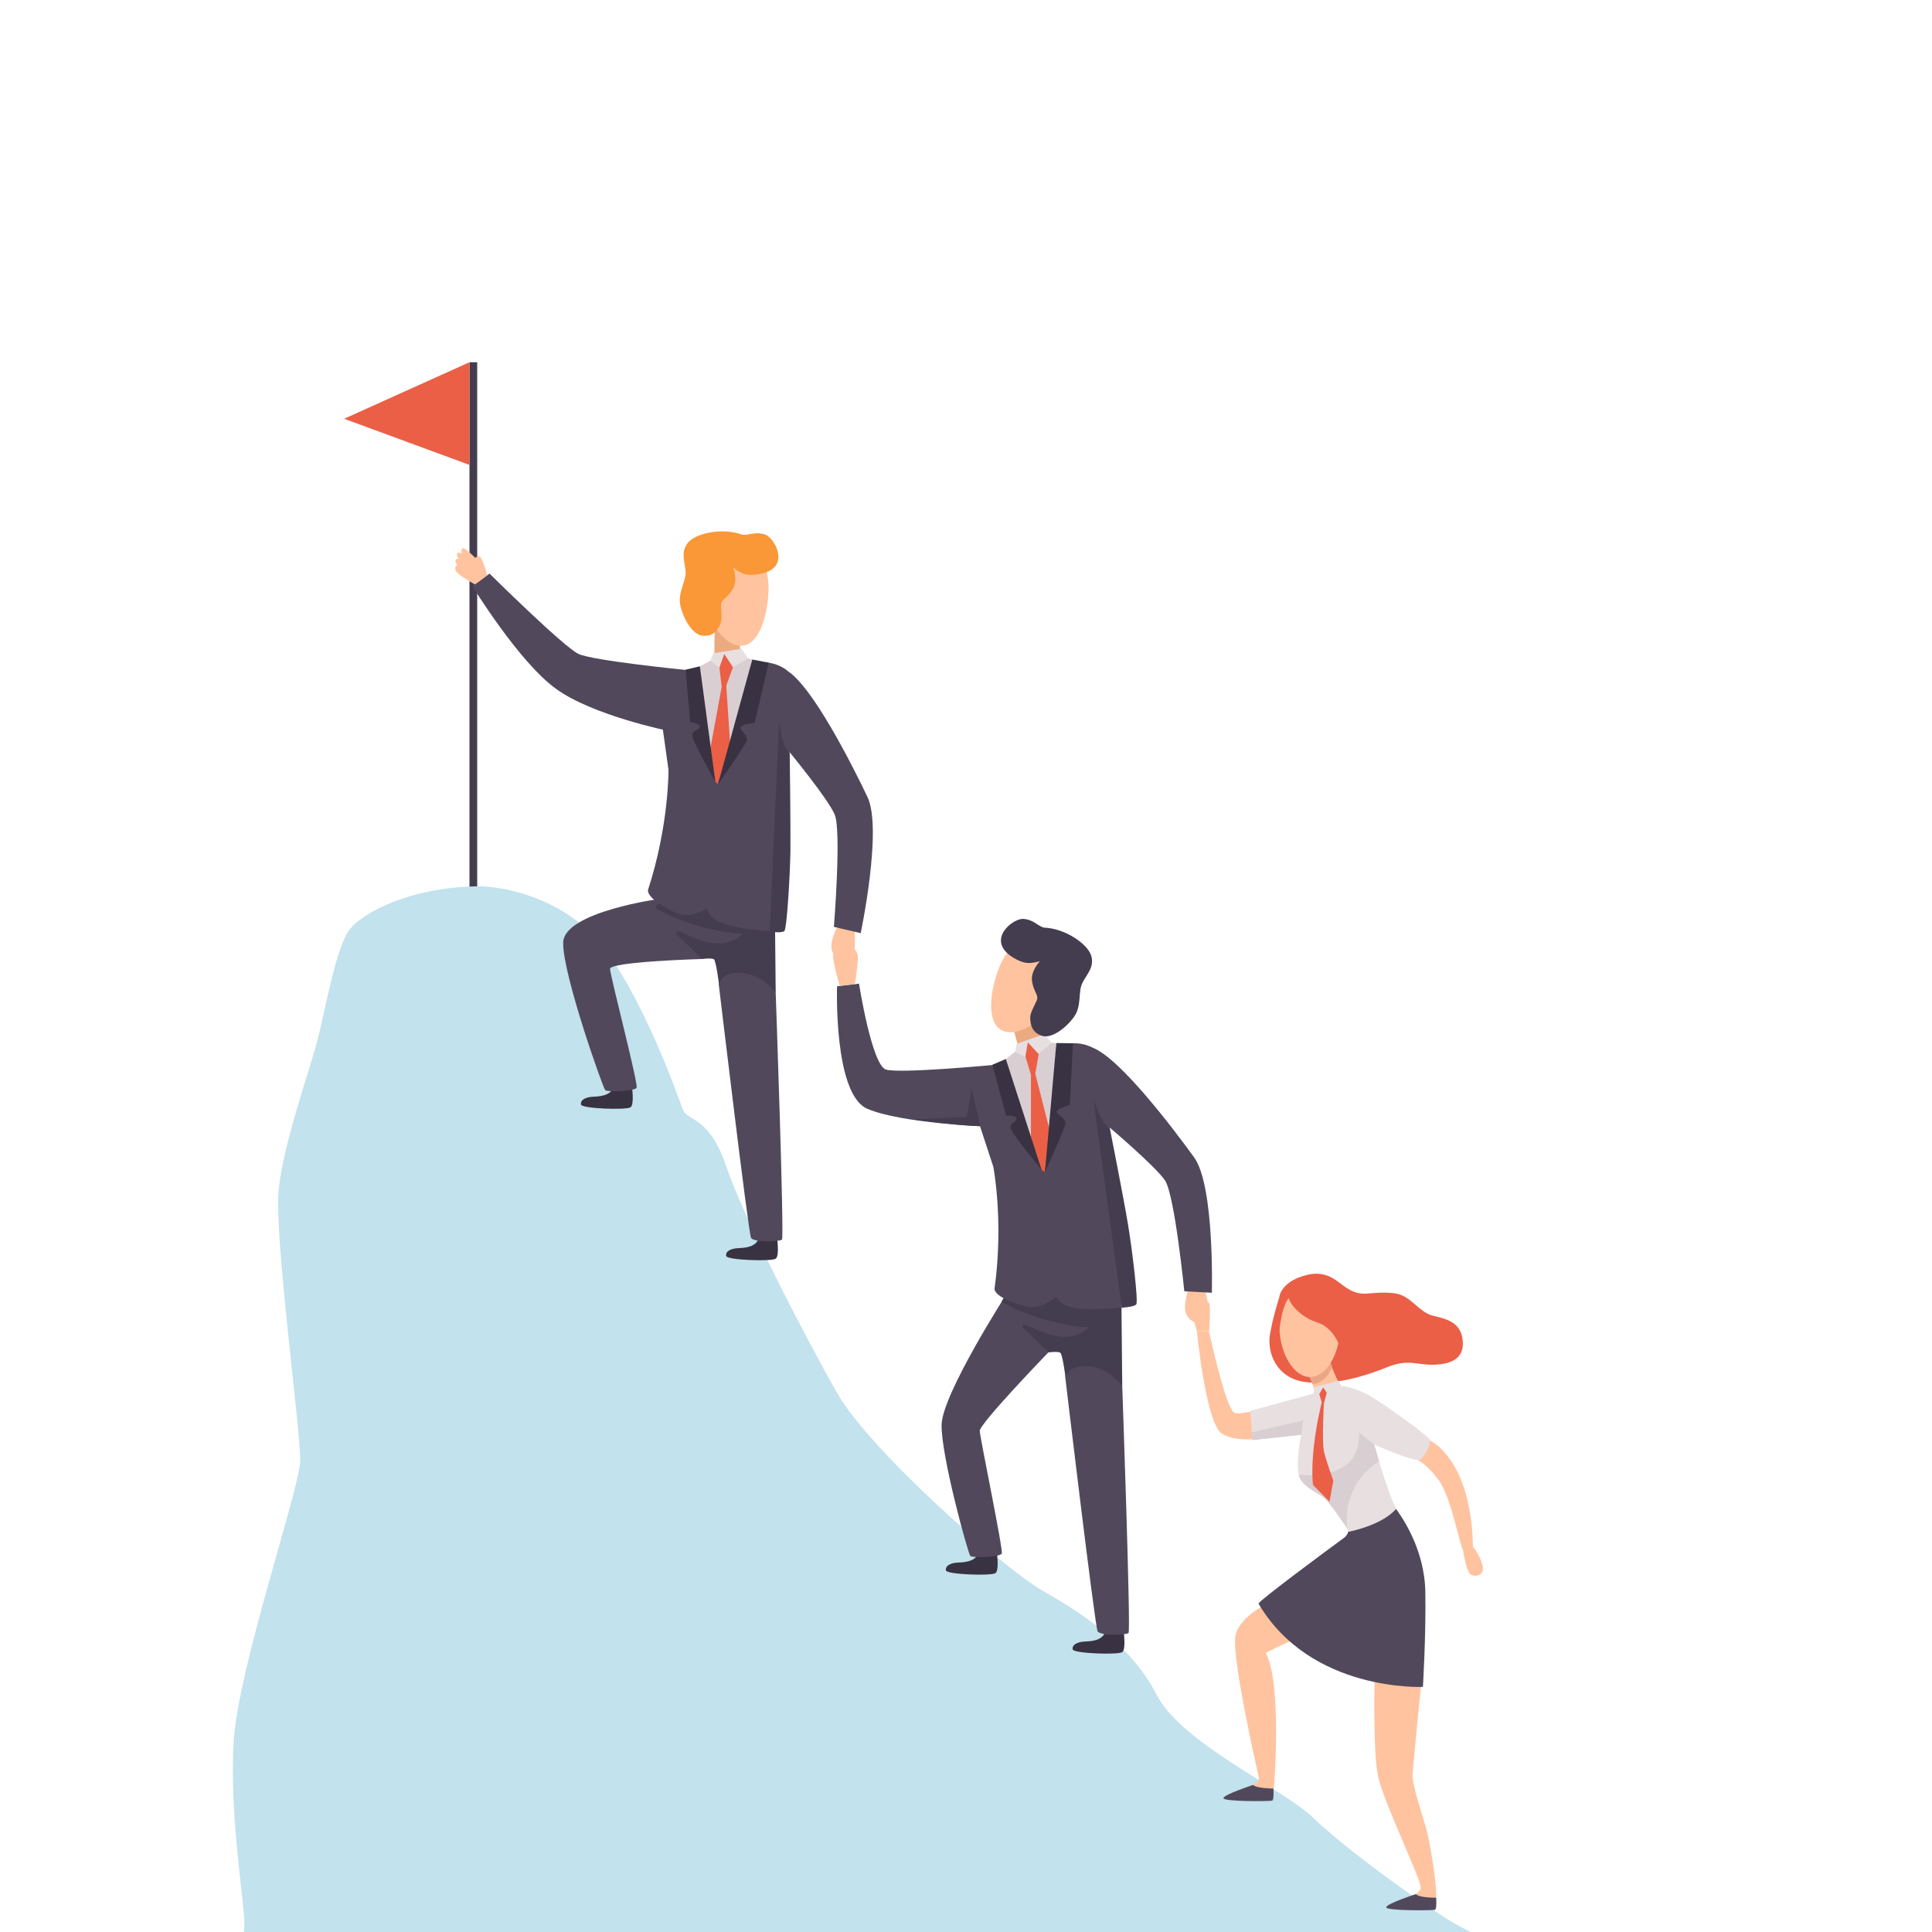 <?xml version="1.0" encoding="utf-8"?>
<!-- Generator: Adobe Illustrator 26.5.0, SVG Export Plug-In . SVG Version: 6.00 Build 0)  -->
<svg version="1.1" id="レイヤー_1" xmlns="http://www.w3.org/2000/svg" xmlns:xlink="http://www.w3.org/1999/xlink" x="0px"
	 y="0px" viewBox="0 0 80 80" style="enable-background:new 0 0 80 80;" xml:space="preserve">
<style type="text/css">
	.st0{fill:#443D4F;}
	.st1{fill:#EA5F46;}
	.st2{fill:#C2E2ED;}
	.st3{fill:#383242;}
	.st4{fill:#51495B;}
	.st5{fill:#FFC39F;}
	.st6{fill:#EBAA80;}
	.st7{fill:#D9CED1;}
	.st8{fill:#E8DFE1;}
	.st9{fill:#FA9837;}
	.st10{fill:#EAA786;}
</style>
<g>
	<g>
		<rect x="19.44" y="15" class="st0" width="0.32" height="22.64"/>
	</g>
	<polygon class="st1" points="19.44,15 14.25,17.34 19.44,19.25 	"/>
	<path class="st2" d="M70.7,86c-0.51-0.58-1.19-1.26-2.09-2c-2.59-2.13-6.72-3.25-8.82-4.62c-2.1-1.38-4.23-2.98-5.47-4.16
		c-1.25-1.18-5.41-3.05-6.43-5.05c-1.02-2-3.02-3.34-4.65-4.26c-1.64-0.92-7.22-5.83-8.59-8.25s-3.86-7.24-4.58-9.37
		c-0.72-2.13-1.61-1.82-1.81-2.38c-0.2-0.56-2-5.67-3.97-7.44c-1.97-1.77-4.39-1.77-4.39-1.77c-2.8,0-4.92,1.07-5.46,1.84
		c-0.54,0.78-0.98,3.3-1.28,4.48c-0.3,1.18-1.43,4.33-1.62,6.24c-0.2,1.92,0.93,10.08,0.89,11.26c-0.05,1.18-2.56,8.56-2.75,11.54
		c-0.2,2.98,0.44,6.7,0.44,7.59s-0.44,2.21-0.74,3.49C9.23,83.79,9.31,84.98,9.42,86H70.7z"/>
	<g>
		<path class="st3" d="M41.27,64.23c0,0,0.12,0.79-0.05,0.91s-2.01,0.06-2.05-0.11c-0.04-0.19,0.18-0.32,0.54-0.33
			c0.35-0.01,0.75-0.09,0.82-0.46C40.6,63.88,41.27,64.23,41.27,64.23z"/>
		<path class="st3" d="M46.52,67.5c0,0,0.12,0.79-0.05,0.91c-0.16,0.12-2.01,0.06-2.05-0.11c-0.04-0.19,0.18-0.32,0.54-0.33
			c0.35-0.01,0.75-0.09,0.82-0.46C45.85,67.15,46.52,67.5,46.52,67.5z"/>
		<path class="st4" d="M43.41,56c0,0-2.85,2.95-2.84,3.25c0.01,0.3,0.98,4.93,0.91,5.08c-0.07,0.15-1.22,0.19-1.3,0.1
			c-0.09-0.08-1.22-4.16-1.19-5.44c0.03-1.28,2.74-5.49,2.74-5.49l2.65,0.44l1.1,1.08L43.41,56z"/>
		<path class="st4" d="M46.47,57.4c0,0,0.36,10.12,0.26,10.22c-0.1,0.09-1.17,0.12-1.28-0.07c-0.11-0.18-1.34-10.52-1.34-10.52
			l0.17-1.27l1.68,0.54L46.47,57.4z"/>
		<path class="st0" d="M46.44,54.28l0,0.06l0.03,3.06c0,0-0.48-0.72-1.36-0.82c-0.88-0.09-0.99,0.45-0.99,0.45S44,56.07,43.9,56.01
			c-0.1-0.06-0.49-0.01-0.49-0.01l-1.08-1.05c0,0-0.05-0.15,0.22-0.06c0.27,0.09,1.64,0.96,2.55,0.06C44.91,55,43,54.79,41.47,53.9
			c0.01-0.01,0.05-0.08,0.09-0.15c0.12-0.18,0.59-0.2,0.59-0.2l2.92-0.28l1.38,0.63L46.44,54.28z"/>
		<path class="st5" d="M49.91,53.42c0,0,0.25,1.11,0.12,1.21c-0.14,0.1-0.61,0.29-0.87-0.14c-0.27-0.43,0.16-1.41,0.16-1.41
			L49.91,53.42z"/>
		<polygon class="st6" points="42.92,42 43.22,43.06 42.18,43.4 41.88,42.3 		"/>
		<path class="st4" d="M45.95,46.69c0,0,1.89,1.6,2.29,2.19c0.4,0.59,0.8,4.59,0.8,4.59l1.14,0.06c0,0,0.12-4.41-0.73-5.6
			c-0.86-1.19-3.07-4.11-4.21-4.55c-1.15-0.45,0.04,3.26,0.04,3.26L45.95,46.69z"/>
		<polygon class="st7" points="43.73,43.19 42.96,43.15 42.31,43.33 41.65,43.85 42.69,47.39 43.5,47.32 		"/>
		<polygon class="st1" points="42.85,44.39 43.49,46.9 43.35,48.91 42.69,47.59 42.69,44.44 		"/>
		<path class="st4" d="M45.23,43.38c0,0-0.33-0.2-0.8-0.18c-0.75,0.03-0.84,2.87-0.84,2.87l-0.33,2.46l0.47,5.15
			c0,0,0.16,0.44,0.94,0.51c0.78,0.07,1.78-0.05,1.78-0.05l-0.39-4.96l-0.79-3.7C45.27,45.48,45.03,43.67,45.23,43.38z"/>
		<path class="st0" d="M45.95,46.69c0,0,0.58,2.93,0.76,4.02s0.43,3.19,0.34,3.3c-0.08,0.11-0.6,0.14-0.6,0.14l-1.18-8.66
			C45.27,45.48,45.64,46.65,45.95,46.69z"/>
		<path class="st3" d="M44.43,43.2l-0.69-0.01l-0.47,5.34c0,0,0.86-1.86,0.85-2.03c0-0.17-0.31-0.32-0.36-0.45
			c-0.05-0.13,0.54-0.3,0.54-0.3L44.43,43.2z"/>
		<path class="st4" d="M43.26,48.53l-0.13-0.09l-0.69-1.65l-1.21-2.67L41.1,44.1l-0.41,0.31l-0.19,1.98l0.63,1.92
			c0,0,0.44,2.24,0.05,5.07c0.07,0.42,1.3,0.71,1.3,0.71s0.57,0.21,1.24-0.4C44.4,53.07,43.26,48.53,43.26,48.53z"/>
		<polygon class="st8" points="43.22,42.83 42.1,43.22 42.03,43.55 42.69,43.9 43.56,43.18 		"/>
		<polygon class="st1" points="42.56,43.16 42.46,43.75 42.69,44.5 42.87,44.45 43.01,43.65 		"/>
		<path class="st3" d="M41.65,43.85l1.48,4.59c0,0-1.22-1.47-1.28-1.71s0.24-0.26,0.24-0.41c0.01-0.14-0.43-0.13-0.43-0.13
			l-0.57-2.1L41.65,43.85z"/>
		<g>
			<path class="st5" d="M41.32,40.2c-0.38,1.08-0.44,2.26,0.25,2.5c0.68,0.24,1.85-0.54,2.23-1.63c0.38-1.08,0.07-1.99-0.61-2.23
				C42.5,38.61,41.7,39.12,41.32,40.2z"/>
			<path class="st0" d="M43.06,39.8c0,0-0.37,0.39-0.33,0.79s0.26,0.61,0.22,0.77c-0.04,0.15-0.28,0.54-0.29,0.74
				c-0.01,0.37,0.11,0.69,0.52,0.8c0.41,0.1,1.01-0.38,1.31-0.82c0.3-0.44,0.15-1,0.32-1.36c0.17-0.36,0.51-0.65,0.38-1.13
				c-0.13-0.48-1.06-1.15-1.97-1.18c-0.29-0.09-0.42-0.33-0.85-0.36c-0.43-0.03-1.58,0.88-0.42,1.6
				C42.4,39.92,42.63,39.92,43.06,39.8z"/>
		</g>
	</g>
	<g>
		<path class="st3" d="M26.16,44.94c0,0,0.12,0.79-0.05,0.91c-0.16,0.12-2.01,0.06-2.05-0.11c-0.04-0.19,0.18-0.32,0.54-0.33
			c0.35-0.01,0.75-0.09,0.82-0.46C25.49,44.59,26.16,44.94,26.16,44.94z"/>
		<path class="st3" d="M32.17,51.21c0,0,0.12,0.79-0.05,0.91c-0.16,0.12-2.01,0.06-2.05-0.11c-0.04-0.19,0.18-0.32,0.54-0.33
			c0.35-0.01,0.75-0.09,0.82-0.46C31.5,50.86,32.17,51.21,32.17,51.21z"/>
		<path class="st4" d="M29.06,39.71c0,0-3.81,0.11-3.8,0.41c0.01,0.3,1.18,4.77,1.1,4.92c-0.07,0.15-1.22,0.19-1.3,0.1
			c-0.09-0.08-1.77-4.82-1.74-6.11c0.03-1.28,4.05-1.82,4.05-1.82l2.65,0.44l1.1,1.08L29.06,39.71z"/>
		<path class="st4" d="M32.12,41.11c0,0,0.36,10.12,0.26,10.22c-0.1,0.09-1.17,0.12-1.28-0.07c-0.11-0.18-1.34-10.52-1.34-10.52
			l0.17-1.27l1.68,0.54L32.12,41.11z"/>
		<path class="st0" d="M32.09,37.99l0,0.06l0.03,3.06c0,0-0.48-0.72-1.36-0.82c-0.88-0.09-0.99,0.45-0.99,0.45s-0.12-0.96-0.21-1.02
			c-0.1-0.06-0.49-0.01-0.49-0.01l-1.08-1.05c0,0-0.05-0.15,0.22-0.06c0.27,0.09,1.64,0.96,2.55,0.06c-0.19,0.04-2.1-0.17-3.63-1.06
			c0.01-0.01,0.05-0.08,0.09-0.15c0.12-0.18,0.59-0.2,0.59-0.2l2.92-0.28l1.38,0.63L32.09,37.99z"/>
		<path class="st5" d="M35.39,38.48c0,0,0.05,1.14-0.1,1.21c-0.15,0.08-0.65,0.18-0.83-0.3c-0.18-0.47,0.41-1.36,0.41-1.36
			L35.39,38.48z"/>
		<polygon class="st6" points="30.56,25.99 30.67,27.09 29.58,27.24 29.59,25.91 		"/>
		<path class="st4" d="M32.7,31.15c0,0,1.57,1.91,1.86,2.57s-0.03,4.66-0.03,4.66l1.11,0.26c0,0,0.91-4.32,0.28-5.64
			c-0.63-1.32-2.28-4.59-3.33-5.23c-1.05-0.64-0.54,3.22-0.54,3.22L32.7,31.15z"/>
		<polygon class="st7" points="31.15,27.31 30.39,27.13 29.72,27.2 28.98,27.59 29.37,31.25 30.18,31.34 		"/>
		<polygon class="st1" points="30.07,28.34 30.24,30.92 29.75,32.87 29.33,31.46 29.9,28.35 		"/>
		<path class="st4" d="M32.59,27.76c0,0-0.29-0.25-0.76-0.32c-0.74-0.11-1.34,2.67-1.34,2.67l-0.77,2.36l-0.46,5.15
			c0,0,0.08,0.46,0.84,0.67c0.76,0.21,1.76,0.27,1.76,0.27l0.5-4.95l-0.11-3.78C32.25,29.84,32.33,28.01,32.59,27.76z"/>
		<g>
			<path class="st5" d="M31.82,24.53c-0.06,1.15-0.46,2.25-1.18,2.21c-0.72-0.04-1.51-1.21-1.44-2.35c0.06-1.15,0.69-1.87,1.41-1.83
				C31.34,22.6,31.88,23.39,31.82,24.53z"/>
			<path class="st9" d="M30.36,23.5c0,0,0.2,0.5,0,0.86c-0.2,0.36-0.48,0.47-0.5,0.63c-0.02,0.16,0.05,0.61-0.01,0.79
				c-0.13,0.35-0.36,0.6-0.78,0.54c-0.42-0.06-0.79-0.74-0.9-1.26c-0.11-0.52,0.24-0.98,0.22-1.38c-0.02-0.4-0.22-0.79,0.08-1.19
				c0.3-0.4,1.42-0.66,2.27-0.35c0.31,0.03,0.51-0.14,0.93-0.01c0.41,0.13,1.13,1.41-0.22,1.64C30.93,23.86,30.72,23.78,30.36,23.5z
				"/>
		</g>
		<path class="st0" d="M32.7,31.15c0,0,0.04,2.99,0.03,4.09c-0.02,1.1-0.15,3.21-0.25,3.31s-0.61,0.03-0.61,0.03l0.39-8.73
			C32.25,29.84,32.4,31.06,32.7,31.15z"/>
		<path class="st3" d="M31.83,27.44l-0.68-0.13l-1.42,5.17c0,0,1.18-1.67,1.2-1.84c0.03-0.17-0.25-0.37-0.27-0.51
			c-0.02-0.14,0.59-0.2,0.59-0.2L31.83,27.44z"/>
		<path class="st4" d="M29.73,32.48l-0.11-0.11l-0.39-1.75l-0.71-2.85l-0.12-0.04l-0.46,0.23l-0.54,1.91l0.28,2
			c0,0,0.03,2.28-0.85,4.99c-0.01,0.43,1.15,0.93,1.15,0.93s0.52,0.31,1.29-0.17C30.04,37.16,29.73,32.48,29.73,32.48z"/>
		<polygon class="st8" points="30.71,26.86 29.54,27.05 29.41,27.36 30,27.82 30.98,27.27 		"/>
		<polygon class="st1" points="29.99,27.08 29.79,27.64 29.88,28.41 30.07,28.4 30.35,27.63 		"/>
		<path class="st3" d="M28.98,27.59l0.64,4.78c0,0-0.94-1.66-0.95-1.91c-0.01-0.24,0.28-0.22,0.31-0.36c0.03-0.14-0.4-0.2-0.4-0.2
			l-0.19-2.17L28.98,27.59z"/>
	</g>
	<path class="st4" d="M28.39,27.74c0,0-3.82-0.38-4.43-0.66c-0.61-0.28-3.69-3.33-3.69-3.33l-0.71,0.52c0,0,1.93,3.15,3.46,4.25
		c1.52,1.11,4.68,1.75,4.68,1.75L28.39,27.74z"/>
	<path class="st5" d="M20.18,23.82c0,0-0.22-0.76-0.32-0.78c-0.1-0.02-0.18,0.06-0.18,0.06s-0.44-0.45-0.52-0.4
		c-0.08,0.05-0.04,0.22-0.04,0.22s-0.15-0.09-0.19,0.02c-0.04,0.11,0.08,0.19,0.08,0.19s-0.15-0.01-0.15,0.1
		c0,0.1,0.08,0.17,0.08,0.17s-0.12,0.01-0.08,0.2c0.04,0.19,0.81,0.6,0.81,0.6L20.18,23.82z"/>
	<path class="st4" d="M41.1,44.1c0,0-3.82,0.36-4.41,0.19s-1.12-3.56-1.12-3.56l-0.91,0.11c0,0-0.15,4.46,1.25,5.07
		c1.4,0.61,5,0.74,5,0.74L41.1,44.1z"/>
	<path class="st5" d="M35.4,40.75c0,0,0.14-0.88,0.12-1.15c-0.02-0.27-0.25-0.39-0.25-0.39l-0.74,0.16c0,0-0.07,0.12,0,0.49
		c0.07,0.37,0.24,0.96,0.24,0.96L35.4,40.75z"/>
	<path class="st0" d="M40.59,46.63l-0.36-1.56c0,0-0.18,1.17-0.22,1.18c-0.04,0.01-2.26,0.1-2.26,0.1S39.77,46.63,40.59,46.63z"/>
	<g>
		<path class="st1" d="M52.97,53.73c0,0,0.03-0.62,1.04-0.91c1-0.29,1.38,0.31,1.83,0.56c0.63,0.37,0.9,0.06,1.89,0.17
			c0.71,0.08,1,0.8,1.64,0.94c0.64,0.14,1.14,0.33,1.2,1.04c0.06,0.71-0.46,0.96-1.2,0.98s-1.05-0.26-1.95,0.11
			c-0.9,0.36-2.12,0.75-3.34,0.61c-1.23-0.14-1.63-1.24-1.49-1.99C52.72,54.48,52.97,53.73,52.97,53.73z"/>
		<path class="st5" d="M56.93,69.08c0,0-0.1,3.35,0.13,4.46c0.23,1.1,1.85,4.4,1.77,4.65c-0.08,0.25-0.52,0.4-0.52,0.48
			c0.01,0.08,0.87,0.14,1.09,0.08c0.23-0.06-0.18-2.39-0.31-2.9c-0.12-0.49-0.63-1.94-0.6-2.38c0.03-0.44,0.35-3.66,0.35-3.66
			L56.93,69.08z"/>
		<path class="st5" d="M52.56,66.37c0,0-1.21,0.51-1.4,1.35c-0.19,0.85,0.96,5.85,0.96,5.85s0.05,0.24-0.18,0.31
			c-0.24,0.08,0.47,0.4,0.81,0.17c0,0,0.35-4.33-0.34-5.61c0.61-0.31,1.58-0.75,1.58-0.77S52.56,66.37,52.56,66.37z"/>
		<path class="st5" d="M54.03,56.74c0,0,0.39,0.44,0.38,0.96c-0.01,0.52-0.05,1.48-0.05,1.48l1.09-0.03c0,0,0.26-1.09,0.26-1.11
			c0-0.02-0.16-0.56-0.16-0.56s-0.42-0.79-0.48-1.15C55.01,55.95,54.03,56.74,54.03,56.74z"/>
		<path class="st4" d="M55.51,57.41c0,0,0.89-0.06,1.17,1.46c0.28,1.53,0.71,3.06,1.03,3.48c0.32,0.42,1.28,1.77,1.31,3.57
			c0.03,1.81-0.1,3.93-0.1,3.93s-4.64,0.23-6.81-3.45c0.09-0.17,2.72-2.12,3.54-2.72c0.16-0.12,0.24-0.33,0.19-0.52
			c-0.12-0.47-0.54-1.4-1.7-1.97c-0.19-0.15,0.09-2.01,0.09-2.01S55.2,59.48,55.51,57.41z"/>
		<path class="st5" d="M59.18,59.63c0,0,1.72,0.72,1.81,4.34c0.02,0.17-0.2,0.25-0.37,0.25c-0.16,0-0.48-2.23-1.11-3.02
			s-0.96-0.79-0.96-0.79L59.18,59.63z"/>
		<path class="st8" d="M55.69,57.94c0,0,0.07-0.66,1.3,0.1c1.23,0.76,2.24,1.49,2.24,1.62S59,60.34,58.8,60.45
			c-0.21,0.1-2.47-0.75-2.91-1.31C55.45,58.58,55.69,57.94,55.69,57.94z"/>
		<path class="st5" d="M60.58,64.17c0,0,0.13,0.94,0.34,1.04c0.21,0.1,0.59,0.01,0.46-0.43S60.96,64,60.96,64L60.58,64.17z"/>
		<path class="st10" d="M54.08,56.81c0,0,0.15,0.16,0.27,0.51c0.59-0.05,0.81-0.72,0.81-0.72l-0.06-0.18L54.08,56.81z"/>
		<path class="st5" d="M52.98,54.97c0.01,1.05,0.58,2.06,1.28,2.05c0.69-0.01,1.24-1.03,1.23-2.08c-0.01-1.05-0.58-1.73-1.27-1.73
			C53.52,53.23,52.96,53.92,52.98,54.97z"/>
		<path class="st1" d="M52.98,55.09c0-0.02,0.08-0.96,0.38-1.34c0.13,0.4,0.65,0.84,1.14,0.99c0.73,0.22,0.96,0.99,0.96,0.99
			s0.57-1.84-0.28-2.33c-0.86-0.49-1.59-0.4-2.01,0.22C52.75,54.24,52.98,55.09,52.98,55.09z"/>
		<path class="st4" d="M51.89,73.91c0,0-1.17,0.38-1.23,0.54c-0.06,0.16,1.94,0.14,2.02,0.11c0.08-0.03,0.05-0.5,0.05-0.5
			S52.04,74.06,51.89,73.91z"/>
		<path class="st4" d="M58.63,78.43c0,0-1.17,0.38-1.23,0.54c-0.06,0.16,1.94,0.14,2.02,0.11c0.08-0.03,0.05-0.5,0.05-0.5
			S58.77,78.59,58.63,78.43z"/>
		<path class="st8" d="M55.51,57.41c0,0,0.33-0.04,0.97,0.26c0.64,0.3,2.28,1.55,2.28,1.55l-3.13-1.51L55.51,57.41z"/>
		<path class="st5" d="M54.41,57.8c0,0-0.27,0.77-0.28,1.16c-0.01,0.39,0.24,0.48,0.74,0.14s0.64-1.7,0.64-1.7L54.41,57.8z"/>
		<path class="st5" d="M54.08,57.9c0,0-2.57,0.73-2.95,0.61c-0.37-0.12-1.07-3.39-1.07-3.39h-0.5c0,0,0.37,3.78,1.02,4.23
			c0.92,0.64,3.39-0.14,3.39-0.14L54.08,57.9z"/>
		<path class="st5" d="M50.07,55.12c0,0,0.07-1.02,0-1.15c-0.07-0.14-0.67-0.29-0.72,0.06c-0.05,0.35,0.22,1.09,0.22,1.09H50.07z"/>
		<path class="st8" d="M54.41,57.7l-2.64,0.72l0.09,1.21l2.02-0.22c0,0-0.22,1.04-0.11,1.61c0.11,0.57,0.79,0.55,1.39,1.31
			c0.61,0.76,0.67,1.1,0.67,1.1s1.37-0.25,1.98-0.95c-0.4-0.76-1.04-3.13-1.04-3.13l0.06-1.07l-0.33-0.52l-0.96-0.37l-0.12-0.22
			l-1.03,0.28L54.41,57.7z"/>
		<path class="st7" d="M53.78,61.06c0,0,1.1,0.16,1.85-0.32c0.75-0.48,0.64-1.42,0.64-1.42l0.63,0.48l0.21,0.71
			c0,0-0.71,0.38-1.09,1.22c-0.39,0.84-0.21,1.6-0.21,1.6s-0.78-1.17-1.01-1.33C54.56,61.83,53.82,61.49,53.78,61.06z"/>
		<polygon class="st7" points="53.88,59.41 53.96,58.82 51.83,59.31 51.86,59.63 		"/>
		<path class="st1" d="M54.79,57.45l0.15,0.22l-0.12,0.44c0,0-0.09,1.58,0,1.98c0.09,0.4,0.39,1.22,0.39,1.22l-0.16,0.87l-0.68-0.69
			c0,0-0.08-0.55,0.03-1.56c0.11-1.01,0.33-1.86,0.33-1.86s-0.1-0.33-0.1-0.34C54.62,57.74,54.79,57.45,54.79,57.45z"/>
	</g>
</g>
</svg>
